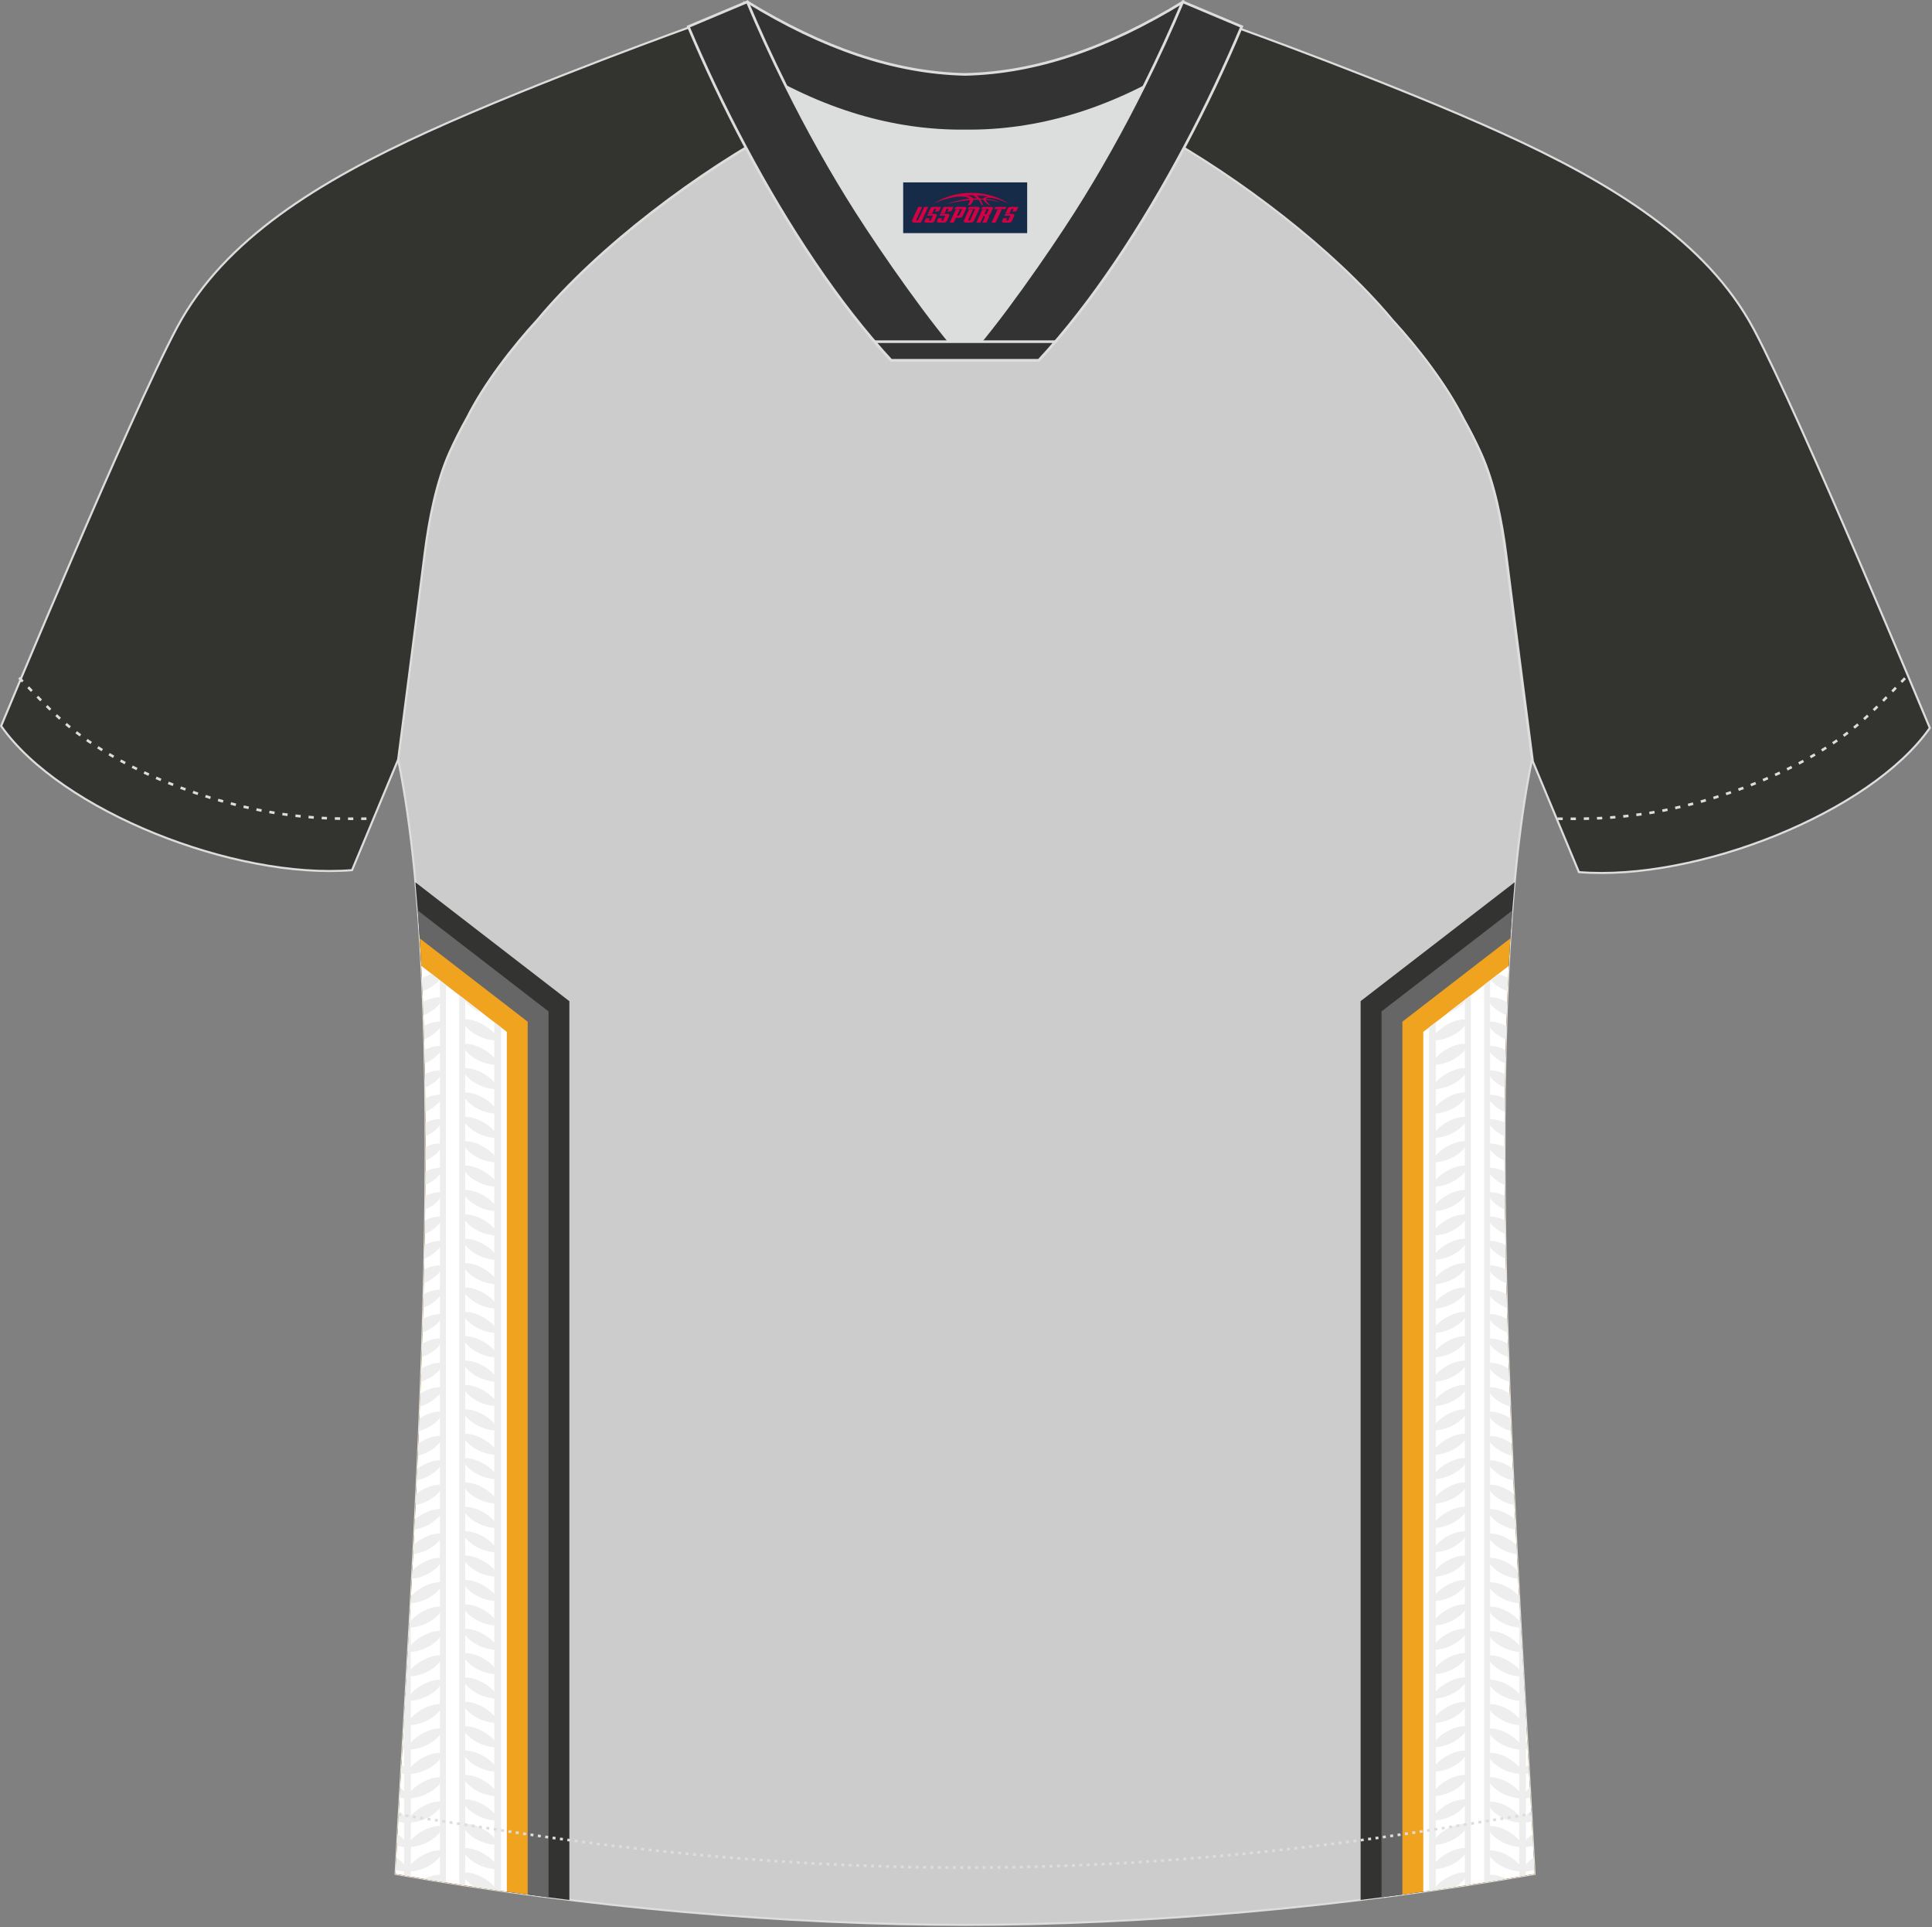 <?xml version="1.0" encoding="utf-8"?>
<!-- Generator: Adobe Illustrator 22.0.0, SVG Export Plug-In . SVG Version: 6.00 Build 0)  -->
<svg xmlns="http://www.w3.org/2000/svg" xmlns:xlink="http://www.w3.org/1999/xlink" version="1.1" id="图层_1" x="0px" y="0px" width="374px" height="373px" viewBox="0 0 374 373" enable-background="new 0 0 374 373" xml:space="preserve">
<rect x="0" y="0" width="374" height="373" fill="#808080" stroke="none"/>
<g>
	<path fill="#333330" stroke="#DCDDDD" stroke-width="0.4" stroke-miterlimit="22.926" d="M222.08,24.75   c7.08-5.95,12.46-12.55,16.99-19.55c0,0,30.63,10.99,51.78,20.61c21.15,9.61,39.54,20.88,48.62,37.85s34.11,77.23,34.11,77.23   c-11.56,16.47-45.26,29.73-67.93,27.9l-8.91-21.4c0,0-3.8-29.24-5.12-39.81c-0.85-6.78-2.31-14.06-4.84-19.68   c-1.01-2.25-2.15-4.48-3.4-6.7c-3.26-6.52-8.77-13.67-13.7-19.02C257.79,47.92,238.44,33.49,222.08,24.75z"/>
	<path fill="#CCCCCC" stroke="#DCDDDD" stroke-width="0.4" stroke-miterlimit="22.926" d="M291.46,107.31   c1.27,10.18,4.85,37.71,5.11,39.69c-10.86,52.55-2.19,162.18,0.49,215.68c-36.81,6.52-75.42,9.82-110.24,9.86   c-34.82-0.03-73.43-3.33-110.24-9.86c2.68-53.5,11.35-163.13,0.49-215.68c0.25-1.98,3.83-29.51,5.1-39.69   c0.85-6.78,2.31-14.06,4.84-19.68c1.01-2.25,2.15-4.48,3.4-6.7c3.26-6.52,8.77-13.67,13.69-19.02   c11.2-13.44,29.03-27.02,44.74-35.86c0.96-0.54-1.02-15.4-0.07-15.91c3.94,3.31,25.19,3.25,30.33,6.12l-2.65,0.68   c6.1,2.82,12.98,4.24,19.71,4.25c6.73-0.01-2.73-1.43,3.36-4.26l5.69-2.51c5.14-2.86,16.2-2.27,20.14-5.59   c0.73,0.39-1.96,16.43-1.22,16.84c15.87,8.82,34.04,22.6,45.4,36.23c4.92,5.36,10.44,12.5,13.7,19.02c1.25,2.22,2.39,4.46,3.39,6.7   C289.15,93.25,290.61,100.53,291.46,107.31z"/>
	<path fill="#333331" d="M293.21,170.75l-29.82,23.01v173.95c11.28-1.38,22.55-3.05,33.66-5.02   C294.73,316.3,287.91,227.74,293.21,170.75z"/>
	<path fill="#666666" d="M292.75,176.22l-25.31,19.53V367.2c9.93-1.28,19.84-2.78,29.62-4.52   C294.8,317.76,288.34,233.27,292.75,176.22z"/>
	<path fill="#F0A31F" d="M292.37,181.61l-20.89,16.12v168.94c8.58-1.15,17.12-2.48,25.58-3.98   C294.87,319.16,288.73,238.48,292.37,181.61z"/>
	<path fill="#FFFFFF" d="M292.06,186.95l-16.54,12.76V366.1c7.22-1.02,14.41-2.16,21.54-3.43   C294.94,320.5,289.11,243.43,292.06,186.95z"/>
	<polygon fill="#EEEEEF" points="287.3,190.62 287.3,364.33 288.46,364.14 288.46,189.73  "/>
	<path fill="#EEEEEF" d="M294.09,309.55v53.65l1.3-0.23v-30.11C294.97,325.48,294.53,317.67,294.09,309.55z"/>
	<g>
		<path fill="#EEEEEF" d="M294.65,319.74h-0.05c0.01-0.05,0.03-0.09,0.05-0.13V319.74z"/>
		<path fill="#EEEEEF" d="M294.92,324.46c-0.11,0-0.21,0-0.32-0.01c0.06-0.21,0.16-0.42,0.28-0.64L294.92,324.46z"/>
		<path fill="#EEEEEF" d="M295.18,329.17c-0.2,0.01-0.39,0.01-0.59,0c0.1-0.33,0.28-0.67,0.53-1.01L295.18,329.17z"/>
		<path fill="#EEEEEF" d="M295.45,333.87c-0.29,0.02-0.57,0.03-0.86,0.02c0.13-0.44,0.4-0.89,0.78-1.32L295.45,333.87z"/>
		<path fill="#EEEEEF" d="M295.72,338.56c-0.38,0.05-0.75,0.06-1.13,0.04c0.16-0.53,0.53-1.08,1.04-1.6L295.72,338.56z"/>
		<path fill="#EEEEEF" d="M295.99,343.25c-0.47,0.07-0.94,0.1-1.39,0.08c0.18-0.62,0.65-1.26,1.29-1.86L295.99,343.25z"/>
		<path fill="#EEEEEF" d="M296.26,347.92c-0.55,0.11-1.11,0.15-1.66,0.13c0.21-0.7,0.78-1.43,1.55-2.08L296.26,347.92z"/>
		<path fill="#EEEEEF" d="M296.52,352.58c-0.64,0.14-1.29,0.2-1.92,0.18c0.23-0.77,0.91-1.59,1.8-2.29L296.52,352.58z"/>
		<path fill="#EEEEEF" d="M296.77,357.24c-0.72,0.18-1.46,0.27-2.17,0.23c0.25-0.85,1.04-1.74,2.05-2.48L296.77,357.24z"/>
		<path fill="#EEEEEF" d="M297.01,361.89c-0.79,0.23-1.62,0.34-2.42,0.3c0.27-0.91,1.16-1.88,2.3-2.65L297.01,361.89z"/>
	</g>
	<g>
		<polygon fill="#EEEEEF" points="291.82,187.13 292.04,187.21 292.06,186.95   "/>
		<path fill="#EEEEEF" d="M288.57,189.64c0.73,0.92,1.92,1.72,3.25,2.21c0.04-0.85,0.08-1.69,0.12-2.54    c-0.61-0.34-1.26-0.62-1.9-0.8L288.57,189.64z"/>
		<path fill="#EEEEEF" d="M287.88,193.06c0.37,1.39,1.91,2.71,3.76,3.45c0.03-0.86,0.06-1.72,0.09-2.58    C290.47,193.24,289.03,192.85,287.88,193.06z"/>
		<path fill="#EEEEEF" d="M287.88,197.78c0.36,1.35,1.83,2.65,3.62,3.39c0.02-0.87,0.05-1.74,0.07-2.61    C290.35,197.93,288.98,197.58,287.88,197.78z"/>
		<path fill="#EEEEEF" d="M287.88,202.49c0.35,1.32,1.77,2.59,3.51,3.34c0.02-0.88,0.04-1.75,0.06-2.62    C290.25,202.62,288.95,202.3,287.88,202.49z"/>
		<path fill="#EEEEEF" d="M287.88,207.21c0.35,1.31,1.73,2.55,3.43,3.31c0.01-0.88,0.02-1.76,0.04-2.63    C290.19,207.32,288.92,207.03,287.88,207.21z"/>
		<path fill="#EEEEEF" d="M287.88,211.93c0.35,1.29,1.7,2.53,3.39,3.28c0.01-0.88,0.01-1.76,0.02-2.64    C290.14,212.03,288.9,211.75,287.88,211.93z"/>
		<path fill="#EEEEEF" d="M287.88,216.64c0.34,1.29,1.69,2.52,3.36,3.27c0-0.88,0-1.77,0.01-2.65    C290.11,216.74,288.89,216.47,287.88,216.64z"/>
		<path fill="#EEEEEF" d="M287.88,221.36c0.34,1.29,1.69,2.52,3.36,3.27c0-0.89,0-1.77,0-2.66    C290.1,221.46,288.88,221.18,287.88,221.36z"/>
		<path fill="#EEEEEF" d="M287.88,226.08c0.35,1.29,1.7,2.53,3.39,3.29l-0.02-2.66C290.11,226.18,288.89,225.9,287.88,226.08z"/>
		<path fill="#EEEEEF" d="M287.88,230.8c0.35,1.31,1.73,2.55,3.44,3.31c-0.01-0.89-0.02-1.78-0.03-2.67    C290.13,230.9,288.9,230.62,287.88,230.8z"/>
		<path fill="#EEEEEF" d="M287.88,235.51c0.35,1.32,1.77,2.59,3.5,3.34l-0.04-2.67C290.17,235.62,288.92,235.33,287.88,235.51z"/>
		<path fill="#EEEEEF" d="M287.88,240.23c0.36,1.35,1.81,2.63,3.59,3.38l-0.05-2.67C290.23,240.36,288.94,240.04,287.88,240.23z"/>
		<path fill="#EEEEEF" d="M287.88,244.95c0.36,1.37,1.87,2.68,3.69,3.42l-0.06-2.67C290.3,245.09,288.97,244.76,287.88,244.95z"/>
		<path fill="#EEEEEF" d="M287.88,249.67c0.37,1.4,1.94,2.74,3.81,3.46l-0.07-2.66C290.38,249.83,289,249.47,287.88,249.67z"/>
		<path fill="#EEEEEF" d="M287.88,254.38c0.38,1.44,2.02,2.8,3.95,3.52l-0.08-2.64C290.48,254.57,289.04,254.18,287.88,254.38z"/>
		<path fill="#EEEEEF" d="M287.88,259.1c0.39,1.47,2.1,2.87,4.1,3.57l-0.08-2.62C290.59,259.32,289.08,258.89,287.88,259.1z"/>
		<path fill="#EEEEEF" d="M287.88,263.82c0.4,1.52,2.2,2.95,4.27,3.63l-0.09-2.58C290.71,264.07,289.13,263.6,287.88,263.82z"/>
		<path fill="#EEEEEF" d="M287.88,268.54c0.42,1.56,2.3,3.03,4.45,3.68l-0.1-2.54C290.85,268.83,289.19,268.3,287.88,268.54z"/>
		<path fill="#EEEEEF" d="M287.88,273.25c0.43,1.6,2.41,3.12,4.64,3.74l-0.1-2.47C291,273.6,289.24,273.01,287.88,273.25z"/>
		<path fill="#EEEEEF" d="M287.88,277.97c0.44,1.65,2.54,3.21,4.84,3.79l-0.1-2.39C291.17,278.38,289.31,277.72,287.88,277.97z"/>
		<path fill="#EEEEEF" d="M287.88,282.69c0.45,1.7,2.67,3.31,5.06,3.84l-0.11-2.29C291.35,283.16,289.38,282.42,287.88,282.69z"/>
		<path fill="#EEEEEF" d="M287.88,287.41c0.47,1.76,2.8,3.41,5.28,3.89l-0.1-2.17C291.55,287.95,289.45,287.13,287.88,287.41z"/>
		<path fill="#EEEEEF" d="M287.88,292.12c0.48,1.81,2.95,3.51,5.51,3.93l-0.1-2.02C291.78,292.76,289.54,291.83,287.88,292.12z"/>
		<path fill="#EEEEEF" d="M287.88,296.84c0.5,1.87,3.11,3.61,5.75,3.97l-0.09-1.85C292.03,297.59,289.63,296.53,287.88,296.84z"/>
		<path fill="#EEEEEF" d="M287.88,301.56c0.51,1.92,3.27,3.72,5.99,4l-0.09-1.64C292.31,302.43,289.73,301.23,287.88,301.56z"/>
		<path fill="#EEEEEF" d="M287.88,306.28c0.53,1.98,3.44,3.83,6.25,4.02l-0.07-1.38C292.63,307.31,289.85,305.93,287.88,306.28z"/>
		<path fill="#EEEEEF" d="M287.88,310.99c0.55,2.05,3.62,3.95,6.5,4.03l-0.06-1.05C293.02,312.22,289.98,310.62,287.88,310.99z"/>
		<path fill="#EEEEEF" d="M287.88,315.71c0.56,2.11,3.81,4.06,6.77,4.03l-0.04-0.63C293.52,317.22,290.15,315.31,287.88,315.71z"/>
		<path fill="#EEEEEF" d="M287.88,320.43c0.58,2.16,3.99,4.17,7,4.03C294.27,322.38,290.4,319.98,287.88,320.43z"/>
		<path fill="#EEEEEF" d="M287.88,325.15c0.58,2.16,3.99,4.17,7,4.02C294.27,327.1,290.4,324.7,287.88,325.15z"/>
		<path fill="#EEEEEF" d="M287.88,329.86c0.58,2.16,3.99,4.17,7,4.03C294.27,331.81,290.4,329.42,287.88,329.86z"/>
		<path fill="#EEEEEF" d="M287.88,334.58c0.58,2.16,3.99,4.17,7,4.03C294.27,336.53,290.4,334.13,287.88,334.58z"/>
		<path fill="#EEEEEF" d="M287.88,339.3c0.58,2.16,3.99,4.17,7,4.02C294.27,341.25,290.4,338.85,287.88,339.3z"/>
		<path fill="#EEEEEF" d="M287.88,344.02c0.58,2.16,3.99,4.17,7,4.02C294.27,345.96,290.4,343.57,287.88,344.02z"/>
		<path fill="#EEEEEF" d="M287.88,348.73c0.58,2.16,3.99,4.17,7,4.02C294.27,350.68,290.4,348.28,287.88,348.73z"/>
		<path fill="#EEEEEF" d="M287.88,353.45c0.58,2.16,3.99,4.17,7,4.02C294.27,355.4,290.4,353,287.88,353.45z"/>
		<path fill="#EEEEEF" d="M287.88,358.17c0.58,2.16,3.99,4.17,7,4.03C294.27,360.12,290.4,357.72,287.88,358.17z"/>
		<path fill="#EEEEEF" d="M287.88,362.89c0.11,0.43,0.34,0.85,0.65,1.25c1-0.16,1.99-0.33,2.99-0.5    C290.3,363.03,288.97,362.69,287.88,362.89z"/>
	</g>
	<polygon fill="#EEEEEF" points="283.57,193.5 283.57,364.92 284.73,364.74 284.73,192.61  "/>
	<polygon fill="#EEEEEF" points="276.64,198.85 276.64,365.95 277.94,365.76 277.94,197.85  "/>
	<g>
		<path fill="#EEEEEF" d="M283.9,193.24c-0.63,1.22-2.1,2.32-3.79,2.92L283.9,193.24z"/>
		<path fill="#EEEEEF" d="M284.15,197.34c-0.58,2.16-3.99,4.17-7,4.03C277.76,199.29,281.63,196.89,284.15,197.34z"/>
		<path fill="#EEEEEF" d="M284.15,202.06c-0.58,2.16-3.99,4.17-7,4.03C277.76,204.01,281.63,201.61,284.15,202.06z"/>
		<path fill="#EEEEEF" d="M284.15,206.78c-0.58,2.16-3.99,4.17-7,4.02C277.76,208.72,281.63,206.33,284.15,206.78z"/>
		<path fill="#EEEEEF" d="M284.15,211.49c-0.58,2.16-3.99,4.17-7,4.03C277.76,213.44,281.63,211.04,284.15,211.49z"/>
		<path fill="#EEEEEF" d="M284.15,216.21c-0.58,2.16-3.99,4.17-7,4.03C277.76,218.16,281.63,215.76,284.15,216.21z"/>
		<path fill="#EEEEEF" d="M284.15,220.93c-0.58,2.16-3.99,4.17-7,4.03C277.76,222.88,281.63,220.48,284.15,220.93z"/>
		<path fill="#EEEEEF" d="M284.15,225.64c-0.58,2.16-3.99,4.17-7,4.02C277.76,227.59,281.63,225.2,284.15,225.64z"/>
		<path fill="#EEEEEF" d="M284.15,230.36c-0.58,2.16-3.99,4.17-7,4.03C277.76,232.31,281.63,229.91,284.15,230.36z"/>
		<path fill="#EEEEEF" d="M284.15,235.08c-0.58,2.16-3.99,4.17-7,4.03C277.76,237.03,281.63,234.63,284.15,235.08z"/>
		<path fill="#EEEEEF" d="M284.15,239.8c-0.58,2.16-3.99,4.17-7,4.02C277.76,241.75,281.63,239.35,284.15,239.8z"/>
		<path fill="#EEEEEF" d="M284.15,244.51c-0.58,2.16-3.99,4.17-7,4.03C277.76,246.46,281.63,244.07,284.15,244.51z"/>
		<path fill="#EEEEEF" d="M284.15,249.23c-0.58,2.16-3.99,4.17-7,4.02C277.76,251.18,281.63,248.78,284.15,249.23z"/>
		<path fill="#EEEEEF" d="M284.15,253.95c-0.58,2.16-3.99,4.17-7,4.02C277.76,255.9,281.63,253.5,284.15,253.95z"/>
		<path fill="#EEEEEF" d="M284.15,258.67c-0.58,2.16-3.99,4.17-7,4.03C277.76,260.62,281.63,258.22,284.15,258.67z"/>
		<path fill="#EEEEEF" d="M284.15,263.38c-0.58,2.16-3.99,4.17-7,4.02C277.76,265.33,281.63,262.94,284.15,263.38z"/>
		<path fill="#EEEEEF" d="M284.15,268.1c-0.58,2.16-3.99,4.17-7,4.02C277.76,270.05,281.63,267.65,284.15,268.1z"/>
		<path fill="#EEEEEF" d="M284.15,272.82c-0.58,2.16-3.99,4.17-7,4.03C277.76,274.77,281.63,272.37,284.15,272.82z"/>
		<path fill="#EEEEEF" d="M284.15,277.54c-0.58,2.16-3.99,4.17-7,4.02C277.76,279.49,281.63,277.09,284.15,277.54z"/>
		<path fill="#EEEEEF" d="M284.15,282.25c-0.58,2.16-3.99,4.17-7,4.02C277.76,284.2,281.63,281.81,284.15,282.25z"/>
		<path fill="#EEEEEF" d="M284.15,286.97c-0.58,2.16-3.99,4.17-7,4.03C277.76,288.92,281.63,286.52,284.15,286.97z"/>
		<path fill="#EEEEEF" d="M284.15,291.69c-0.58,2.16-3.99,4.17-7,4.03C277.76,293.64,281.63,291.24,284.15,291.69z"/>
		<path fill="#EEEEEF" d="M284.15,296.41c-0.58,2.16-3.99,4.17-7,4.02C277.76,298.36,281.63,295.96,284.15,296.41z"/>
		<path fill="#EEEEEF" d="M284.15,301.12c-0.58,2.16-3.99,4.17-7,4.03C277.76,303.07,281.63,300.68,284.15,301.12z"/>
		<path fill="#EEEEEF" d="M284.15,305.84c-0.58,2.16-3.99,4.17-7,4.02C277.76,307.79,281.63,305.39,284.15,305.84z"/>
		<path fill="#EEEEEF" d="M284.15,310.56c-0.58,2.16-3.99,4.17-7,4.02C277.76,312.51,281.63,310.11,284.15,310.56z"/>
		<path fill="#EEEEEF" d="M284.15,315.28c-0.58,2.16-3.99,4.17-7,4.03C277.76,317.23,281.63,314.83,284.15,315.28z"/>
		<path fill="#EEEEEF" d="M284.15,319.99c-0.58,2.16-3.99,4.17-7,4.02C277.76,321.94,281.63,319.55,284.15,319.99z"/>
		<path fill="#EEEEEF" d="M284.15,324.71c-0.58,2.16-3.99,4.17-7,4.03C277.76,326.66,281.63,324.26,284.15,324.71z"/>
		<path fill="#EEEEEF" d="M284.15,329.43c-0.58,2.16-3.99,4.17-7,4.02C277.76,331.38,281.63,328.98,284.15,329.43z"/>
		<path fill="#EEEEEF" d="M284.15,334.15c-0.58,2.16-3.99,4.17-7,4.02C277.76,336.1,281.63,333.7,284.15,334.15z"/>
		<path fill="#EEEEEF" d="M284.15,338.86c-0.58,2.16-3.99,4.17-7,4.03C277.76,340.81,281.63,338.42,284.15,338.86z"/>
		<path fill="#EEEEEF" d="M284.15,343.58c-0.58,2.16-3.99,4.17-7,4.02C277.76,345.53,281.63,343.13,284.15,343.58z"/>
		<path fill="#EEEEEF" d="M284.15,348.3c-0.58,2.16-3.99,4.17-7,4.02C277.76,350.25,281.63,347.85,284.15,348.3z"/>
		<path fill="#EEEEEF" d="M284.15,353.02c-0.58,2.16-3.99,4.17-7,4.02C277.76,354.96,281.63,352.57,284.15,353.02z"/>
		<path fill="#EEEEEF" d="M284.15,357.73c-0.58,2.16-3.99,4.17-7,4.02C277.76,359.68,281.63,357.28,284.15,357.73z"/>
		<path fill="#EEEEEF" d="M284.15,362.45c-0.27,1.02-1.17,2-2.36,2.74c-1.45,0.22-2.9,0.43-4.36,0.64    C278.54,363.94,281.88,362.05,284.15,362.45z"/>
	</g>
	<g>
		<path fill="#333331" d="M80.41,170.76l29.81,23.01v173.95c-11.28-1.38-22.55-3.05-33.66-5.02    C78.9,316.3,85.71,227.74,80.41,170.76z"/>
		<path fill="#666666" d="M80.88,176.22l25.31,19.53V367.2c-9.93-1.28-19.84-2.78-29.62-4.52    C78.82,317.76,85.29,233.27,80.88,176.22z"/>
		<path fill="#F0A31F" d="M81.26,181.62l20.89,16.12v168.94c-8.57-1.15-17.12-2.48-25.58-3.98    C78.75,319.16,84.89,238.48,81.26,181.62z"/>
		<path fill="#FFFFFF" d="M81.57,186.95l16.54,12.76V366.1c-7.22-1.02-14.41-2.16-21.54-3.43C78.68,320.5,84.52,243.43,81.57,186.95    z"/>
		<polygon fill="#EEEEEF" points="86.32,190.62 86.32,364.33 85.16,364.14 85.16,189.73   "/>
		<path fill="#EEEEEF" d="M79.53,309.58v53.63l-1.31-0.23v-30.1C78.65,325.5,79.1,317.69,79.53,309.58z"/>
		<g>
			<path fill="#EEEEEF" d="M78.98,319.74h0.05c-0.01-0.04-0.03-0.09-0.04-0.13L78.98,319.74z"/>
			<path fill="#EEEEEF" d="M78.71,324.46c0.11,0,0.21,0,0.32-0.01c-0.06-0.21-0.16-0.42-0.28-0.63L78.71,324.46z"/>
			<path fill="#EEEEEF" d="M78.44,329.17c0.19,0.01,0.39,0.01,0.58,0c-0.1-0.33-0.28-0.67-0.53-1.01L78.44,329.17z"/>
			<path fill="#EEEEEF" d="M78.17,333.87c0.29,0.02,0.57,0.03,0.85,0.02c-0.13-0.44-0.4-0.89-0.78-1.32L78.17,333.87z"/>
			<path fill="#EEEEEF" d="M77.9,338.56c0.38,0.05,0.75,0.06,1.13,0.04c-0.16-0.53-0.53-1.08-1.04-1.6L77.9,338.56z"/>
			<path fill="#EEEEEF" d="M77.63,343.25c0.46,0.07,0.93,0.1,1.39,0.08c-0.18-0.62-0.65-1.26-1.29-1.85L77.63,343.25z"/>
			<path fill="#EEEEEF" d="M77.37,347.92c0.55,0.11,1.11,0.15,1.66,0.13c-0.21-0.7-0.78-1.43-1.55-2.08L77.37,347.92z"/>
			<path fill="#EEEEEF" d="M77.11,352.58c0.64,0.14,1.29,0.2,1.92,0.18c-0.23-0.77-0.91-1.59-1.8-2.29L77.11,352.58z"/>
			<path fill="#EEEEEF" d="M76.85,357.24c0.72,0.18,1.46,0.27,2.17,0.23c-0.25-0.85-1.04-1.74-2.05-2.48L76.85,357.24z"/>
			<path fill="#EEEEEF" d="M76.61,361.89c0.79,0.23,1.62,0.34,2.41,0.3c-0.27-0.91-1.16-1.88-2.29-2.65L76.61,361.89z"/>
		</g>
		<g>
			<polygon fill="#EEEEEF" points="81.8,187.13 81.58,187.21 81.57,186.95    "/>
			<path fill="#EEEEEF" d="M85.05,189.64c-0.73,0.92-1.92,1.72-3.25,2.21c-0.04-0.85-0.08-1.69-0.11-2.54     c0.61-0.34,1.26-0.62,1.9-0.8L85.05,189.64z"/>
			<path fill="#EEEEEF" d="M85.74,193.06c-0.37,1.39-1.91,2.71-3.76,3.45c-0.03-0.86-0.06-1.72-0.1-2.58     C83.16,193.24,84.59,192.85,85.74,193.06z"/>
			<path fill="#EEEEEF" d="M85.74,197.78c-0.36,1.35-1.83,2.64-3.62,3.39c-0.02-0.87-0.05-1.74-0.07-2.61     C83.28,197.93,84.64,197.58,85.74,197.78z"/>
			<path fill="#EEEEEF" d="M85.74,202.49c-0.35,1.32-1.77,2.59-3.51,3.34c-0.02-0.88-0.04-1.75-0.06-2.62     C83.37,202.62,84.68,202.3,85.74,202.49z"/>
			<path fill="#EEEEEF" d="M85.74,207.21c-0.35,1.31-1.73,2.55-3.43,3.31c-0.01-0.88-0.03-1.76-0.04-2.63     C83.44,207.32,84.71,207.03,85.74,207.21z"/>
			<path fill="#EEEEEF" d="M85.74,211.93c-0.34,1.29-1.7,2.53-3.38,3.28c-0.01-0.88-0.01-1.77-0.02-2.64     C83.49,212.03,84.73,211.75,85.74,211.93z"/>
			<path fill="#EEEEEF" d="M85.74,216.64c-0.34,1.29-1.69,2.52-3.36,3.27c0-0.89,0-1.77-0.01-2.65     C83.52,216.74,84.74,216.47,85.74,216.64z"/>
			<path fill="#EEEEEF" d="M85.74,221.36c-0.34,1.29-1.69,2.52-3.36,3.27c0-0.89,0-1.77,0-2.66     C83.53,221.46,84.74,221.18,85.74,221.36z"/>
			<path fill="#EEEEEF" d="M85.74,226.08c-0.34,1.29-1.7,2.53-3.39,3.29l0.02-2.66C83.52,226.18,84.74,225.9,85.74,226.08z"/>
			<path fill="#EEEEEF" d="M85.74,230.8c-0.35,1.3-1.73,2.55-3.43,3.31c0.01-0.89,0.02-1.78,0.03-2.67     C83.49,230.9,84.73,230.62,85.74,230.8z"/>
			<path fill="#EEEEEF" d="M85.74,235.51c-0.35,1.32-1.77,2.59-3.5,3.34l0.04-2.67C83.45,235.62,84.71,235.33,85.74,235.51z"/>
			<path fill="#EEEEEF" d="M85.74,240.23c-0.36,1.35-1.81,2.63-3.59,3.37l0.05-2.67C83.4,240.36,84.69,240.04,85.74,240.23z"/>
			<path fill="#EEEEEF" d="M85.74,244.95c-0.36,1.37-1.87,2.68-3.69,3.42l0.06-2.67C83.33,245.09,84.66,244.76,85.74,244.95z"/>
			<path fill="#EEEEEF" d="M85.74,249.67c-0.37,1.4-1.94,2.74-3.81,3.46l0.07-2.66C83.25,249.83,84.63,249.47,85.74,249.67z"/>
			<path fill="#EEEEEF" d="M85.74,254.38c-0.38,1.44-2.01,2.8-3.95,3.52l0.08-2.64C83.15,254.57,84.59,254.18,85.74,254.38z"/>
			<path fill="#EEEEEF" d="M85.74,259.1c-0.39,1.47-2.1,2.87-4.1,3.57l0.08-2.62C83.04,259.32,84.54,258.89,85.74,259.1z"/>
			<path fill="#EEEEEF" d="M85.74,263.82c-0.4,1.51-2.19,2.95-4.27,3.63l0.09-2.58C82.92,264.07,84.49,263.6,85.74,263.82z"/>
			<path fill="#EEEEEF" d="M85.74,268.54c-0.41,1.56-2.3,3.03-4.45,3.68l0.1-2.54C82.78,268.83,84.44,268.3,85.74,268.54z"/>
			<path fill="#EEEEEF" d="M85.74,273.25c-0.43,1.6-2.41,3.12-4.64,3.74l0.1-2.47C82.63,273.6,84.38,273.01,85.74,273.25z"/>
			<path fill="#EEEEEF" d="M85.74,277.97c-0.44,1.65-2.53,3.21-4.84,3.79l0.1-2.39C82.46,278.37,84.32,277.72,85.74,277.97z"/>
			<path fill="#EEEEEF" d="M85.74,282.69c-0.45,1.7-2.66,3.3-5.06,3.84l0.1-2.29C82.28,283.16,84.25,282.42,85.74,282.69z"/>
			<path fill="#EEEEEF" d="M85.74,287.41c-0.47,1.75-2.8,3.4-5.28,3.89l0.1-2.17C82.07,287.95,84.17,287.13,85.74,287.41z"/>
			<path fill="#EEEEEF" d="M85.74,292.12c-0.48,1.81-2.95,3.51-5.51,3.93l0.1-2.02C81.85,292.76,84.09,291.83,85.74,292.12z"/>
			<path fill="#EEEEEF" d="M85.74,296.84c-0.5,1.87-3.11,3.61-5.75,3.97l0.1-1.85C81.6,297.59,84,296.53,85.74,296.84z"/>
			<path fill="#EEEEEF" d="M85.74,301.56c-0.51,1.92-3.27,3.72-5.99,4l0.08-1.64C81.32,302.43,83.89,301.23,85.74,301.56z"/>
			<path fill="#EEEEEF" d="M85.74,306.28c-0.53,1.98-3.44,3.83-6.25,4.02l0.07-1.38C80.99,307.31,83.78,305.93,85.74,306.28z"/>
			<path fill="#EEEEEF" d="M85.74,310.99c-0.54,2.04-3.62,3.95-6.5,4.03l0.06-1.05C80.61,312.22,83.64,310.62,85.74,310.99z"/>
			<path fill="#EEEEEF" d="M85.74,315.71c-0.56,2.11-3.81,4.06-6.77,4.03l0.04-0.63C80.1,317.21,83.47,315.31,85.74,315.71z"/>
			<path fill="#EEEEEF" d="M85.74,320.43c-0.58,2.16-3.99,4.17-7,4.03C79.35,322.38,83.22,319.98,85.74,320.43z"/>
			<path fill="#EEEEEF" d="M85.74,325.15c-0.58,2.16-3.99,4.17-7,4.02C79.35,327.1,83.22,324.7,85.74,325.15z"/>
			<path fill="#EEEEEF" d="M85.74,329.86c-0.58,2.16-3.99,4.17-7,4.03C79.35,331.81,83.22,329.42,85.74,329.86z"/>
			<path fill="#EEEEEF" d="M85.74,334.58c-0.58,2.16-3.99,4.17-7,4.03C79.35,336.53,83.22,334.13,85.74,334.58z"/>
			<path fill="#EEEEEF" d="M85.74,339.3c-0.58,2.16-3.99,4.17-7,4.02C79.35,341.25,83.22,338.85,85.74,339.3z"/>
			<path fill="#EEEEEF" d="M85.74,344.02c-0.58,2.16-3.99,4.17-7,4.02C79.35,345.96,83.22,343.57,85.74,344.02z"/>
			<path fill="#EEEEEF" d="M85.74,348.73c-0.58,2.16-3.99,4.17-7,4.02C79.35,350.68,83.22,348.28,85.74,348.73z"/>
			<path fill="#EEEEEF" d="M85.74,353.45c-0.58,2.16-3.99,4.17-7,4.02C79.35,355.4,83.22,353,85.74,353.45z"/>
			<path fill="#EEEEEF" d="M85.74,358.17c-0.58,2.16-3.99,4.17-7,4.03C79.35,360.12,83.22,357.72,85.74,358.17z"/>
			<path fill="#EEEEEF" d="M85.74,362.89c-0.11,0.43-0.34,0.85-0.65,1.25c-1-0.16-2-0.33-2.99-0.5     C83.32,363.03,84.66,362.69,85.74,362.89z"/>
		</g>
		<polygon fill="#EEEEEF" points="90.05,193.5 90.05,364.92 88.9,364.74 88.9,192.61   "/>
		<polygon fill="#EEEEEF" points="96.99,198.85 96.99,365.95 95.68,365.76 95.68,197.85   "/>
		<g>
			<path fill="#EEEEEF" d="M89.72,193.24c0.63,1.22,2.1,2.32,3.79,2.92L89.72,193.24z"/>
			<path fill="#EEEEEF" d="M89.48,197.34c0.58,2.16,3.99,4.17,7,4.03C95.87,199.29,92,196.89,89.48,197.34z"/>
			<path fill="#EEEEEF" d="M89.48,202.06c0.58,2.16,3.99,4.17,7,4.03C95.87,204.01,92,201.61,89.48,202.06z"/>
			<path fill="#EEEEEF" d="M89.48,206.78c0.58,2.16,3.99,4.17,7,4.02C95.87,208.72,92,206.33,89.48,206.78z"/>
			<path fill="#EEEEEF" d="M89.48,211.49c0.58,2.16,3.99,4.17,7,4.03C95.87,213.44,92,211.04,89.48,211.49z"/>
			<path fill="#EEEEEF" d="M89.48,216.21c0.58,2.16,3.99,4.17,7,4.03C95.87,218.16,92,215.76,89.48,216.21z"/>
			<path fill="#EEEEEF" d="M89.48,220.93c0.58,2.16,3.99,4.17,7,4.03C95.87,222.88,92,220.48,89.48,220.93z"/>
			<path fill="#EEEEEF" d="M89.48,225.64c0.58,2.16,3.99,4.17,7,4.02C95.87,227.59,92,225.2,89.48,225.64z"/>
			<path fill="#EEEEEF" d="M89.48,230.36c0.58,2.16,3.99,4.17,7,4.03C95.87,232.31,92,229.91,89.48,230.36z"/>
			<path fill="#EEEEEF" d="M89.48,235.08c0.58,2.16,3.99,4.17,7,4.03C95.87,237.03,92,234.63,89.48,235.08z"/>
			<path fill="#EEEEEF" d="M89.48,239.8c0.58,2.16,3.99,4.17,7,4.02C95.87,241.75,92,239.35,89.48,239.8z"/>
			<path fill="#EEEEEF" d="M89.48,244.51c0.58,2.16,3.99,4.17,7,4.03C95.87,246.46,92,244.07,89.48,244.51z"/>
			<path fill="#EEEEEF" d="M89.48,249.23c0.58,2.16,3.99,4.17,7,4.02C95.87,251.18,92,248.78,89.48,249.23z"/>
			<path fill="#EEEEEF" d="M89.48,253.95c0.58,2.16,3.99,4.17,7,4.02C95.87,255.9,92,253.5,89.48,253.95z"/>
			<path fill="#EEEEEF" d="M89.48,258.67c0.58,2.16,3.99,4.17,7,4.03C95.87,260.62,92,258.22,89.48,258.67z"/>
			<path fill="#EEEEEF" d="M89.48,263.38c0.58,2.16,3.99,4.17,7,4.02C95.87,265.33,92,262.94,89.48,263.38z"/>
			<path fill="#EEEEEF" d="M89.48,268.1c0.58,2.16,3.99,4.17,7,4.02C95.87,270.05,92,267.65,89.48,268.1z"/>
			<path fill="#EEEEEF" d="M89.48,272.82c0.58,2.16,3.99,4.17,7,4.03C95.87,274.77,92,272.37,89.48,272.82z"/>
			<path fill="#EEEEEF" d="M89.48,277.54c0.58,2.16,3.99,4.17,7,4.02C95.87,279.49,92,277.09,89.48,277.54z"/>
			<path fill="#EEEEEF" d="M89.48,282.25c0.58,2.16,3.99,4.17,7,4.02C95.87,284.2,92,281.81,89.48,282.25z"/>
			<path fill="#EEEEEF" d="M89.48,286.97c0.58,2.16,3.99,4.17,7,4.03C95.87,288.92,92,286.52,89.48,286.97z"/>
			<path fill="#EEEEEF" d="M89.48,291.69c0.58,2.16,3.99,4.17,7,4.03C95.87,293.64,92,291.24,89.48,291.69z"/>
			<path fill="#EEEEEF" d="M89.48,296.41c0.58,2.16,3.99,4.17,7,4.02C95.87,298.36,92,295.96,89.48,296.41z"/>
			<path fill="#EEEEEF" d="M89.48,301.12c0.58,2.16,3.99,4.17,7,4.03C95.87,303.07,92,300.68,89.48,301.12z"/>
			<path fill="#EEEEEF" d="M89.48,305.84c0.58,2.16,3.99,4.17,7,4.02C95.87,307.79,92,305.39,89.48,305.84z"/>
			<path fill="#EEEEEF" d="M89.48,310.56c0.58,2.16,3.99,4.17,7,4.02C95.87,312.51,92,310.11,89.48,310.56z"/>
			<path fill="#EEEEEF" d="M89.48,315.28c0.58,2.16,3.99,4.17,7,4.03C95.87,317.23,92,314.83,89.48,315.28z"/>
			<path fill="#EEEEEF" d="M89.48,319.99c0.58,2.16,3.99,4.17,7,4.02C95.87,321.94,92,319.55,89.48,319.99z"/>
			<path fill="#EEEEEF" d="M89.48,324.71c0.58,2.16,3.99,4.17,7,4.03C95.87,326.66,92,324.26,89.48,324.71z"/>
			<path fill="#EEEEEF" d="M89.48,329.43c0.58,2.16,3.99,4.17,7,4.02C95.87,331.38,92,328.98,89.48,329.43z"/>
			<path fill="#EEEEEF" d="M89.48,334.15c0.58,2.16,3.99,4.17,7,4.02C95.87,336.1,92,333.7,89.48,334.15z"/>
			<path fill="#EEEEEF" d="M89.48,338.86c0.58,2.16,3.99,4.17,7,4.03C95.87,340.81,92,338.42,89.48,338.86z"/>
			<path fill="#EEEEEF" d="M89.48,343.58c0.58,2.16,3.99,4.17,7,4.02C95.87,345.53,92,343.13,89.48,343.58z"/>
			<path fill="#EEEEEF" d="M89.48,348.3c0.58,2.16,3.99,4.17,7,4.02C95.87,350.25,92,347.85,89.48,348.3z"/>
			<path fill="#EEEEEF" d="M89.48,353.02c0.58,2.16,3.99,4.17,7,4.02C95.87,354.96,92,352.57,89.48,353.02z"/>
			<path fill="#EEEEEF" d="M89.48,357.73c0.58,2.16,3.99,4.17,7,4.02C95.87,359.68,92,357.28,89.48,357.73z"/>
			<path fill="#EEEEEF" d="M89.48,362.45c0.27,1.02,1.17,2,2.36,2.74c1.45,0.22,2.91,0.43,4.36,0.64     C95.09,363.94,91.74,362.05,89.48,362.45z"/>
		</g>
	</g>
	<path fill="#333330" stroke="#DCDDDD" stroke-width="0.4" stroke-miterlimit="22.926" d="M151.71,24.36   c-7.07-5.95-12.46-12.55-16.99-19.54c0,0-30.63,10.99-51.78,20.61c-21.15,9.61-39.53,20.88-48.62,37.85   c-9.08,16.97-34.1,77.23-34.1,77.23c11.56,16.47,45.25,29.73,67.93,27.9l8.92-21.4c0,0,3.8-29.24,5.12-39.81   c0.85-6.78,2.31-14.06,4.84-19.68c1.01-2.25,2.14-4.48,3.39-6.7c3.26-6.52,8.77-13.67,13.69-19.02   C116,47.53,135.35,33.1,151.71,24.36z"/>
	<path fill="none" stroke="#DCDDDD" stroke-width="0.507" stroke-miterlimit="22.926" stroke-dasharray="1.02,1.53" d="   M3.69,131.17c2.92,3.02,6.09,6.41,9.27,9.1c10.32,8.74,27.36,15.21,41.6,17.27c5.61,0.81,10.34,0.99,16.71,0.91"/>
	<path fill="none" stroke="#DCDDDD" stroke-width="0.507" stroke-miterlimit="22.926" stroke-dasharray="0.576,0.864" d="   M77.07,351.17c1.31,0.21,15.14,2.31,16.45,2.52c30.89,4.94,61.95,7.77,93.3,7.77c30.85,0,61.41-2.73,91.81-7.53   c1.8-0.28,16.13-2.59,17.94-2.89"/>
	<path fill="none" stroke="#DCDDDD" stroke-width="0.507" stroke-miterlimit="22.926" stroke-dasharray="1.02,1.53" d="   M368.78,131.26c-2.9,3-6.04,6.35-9.19,9.02c-10.32,8.74-27.36,15.21-41.6,17.27c-5.61,0.81-10.34,0.99-16.71,0.91"/>
	<path fill="#333333" stroke="#DCDDDD" stroke-width="0.507" stroke-miterlimit="22.926" d="M145.35,12.92   c13.69,8.44,27.53,12.57,41.51,12.42c13.98,0.15,27.82-3.98,41.51-12.42c1.75-6.96,0.68-12.56,0.68-12.56   c-14.63,8.96-28.42,13.72-42.2,14.04c-13.77-0.31-27.57-5.07-42.2-14.04C144.66,0.36,143.59,5.95,145.35,12.92z"/>
	<path fill="#DCDDDD" d="M218.03,18.46c-10.31,4.7-20.7,6.99-31.17,6.88c-10.47,0.11-20.86-2.18-31.17-6.88   c-1.16-0.53-2.32-1.09-3.48-1.68c4.1,8.24,8.69,16.46,13.6,24.17c4.88,7.67,14.79,21.97,21.04,28.72l-0.04,0.06   c6.25-6.75,16.15-21.05,21.04-28.72c4.91-7.71,9.5-15.93,13.6-24.17l0.02-0.04C220.33,17.39,219.18,17.94,218.03,18.46z"/>
	<path fill="#333333" stroke="#DCDDDD" stroke-width="0.507" stroke-miterlimit="22.926" d="M152.03,16.43   c-2.68-5.4-5.15-10.81-7.37-16.08l-11.41,4.8c3.2,7.6,6.93,15.5,11.06,23.25c8.22,15.44,18,30.33,28.21,41.32h14.28l0.04-0.06   c-6.25-6.75-16.15-21.05-21.04-28.72c-4.91-7.71-9.5-15.93-13.6-24.17C152.15,16.66,152.09,16.55,152.03,16.43z"/>
	<path fill="#333333" stroke="#DCDDDD" stroke-width="0.507" stroke-miterlimit="22.926" d="M221.59,16.43   c2.68-5.4,5.16-10.81,7.37-16.08l11.41,4.8c-3.2,7.6-6.93,15.5-11.06,23.25c-8.22,15.44-18,30.33-28.21,41.32h-14.28l-0.04-0.06   c6.25-6.75,16.16-21.05,21.04-28.72c4.91-7.71,9.5-15.93,13.6-24.17C221.48,16.66,221.53,16.55,221.59,16.43z"/>
	<path fill="#333333" stroke="#DCDDDD" stroke-width="0.507" stroke-miterlimit="22.926" d="M186.81,69.73h14.28   c1.08-1.16,2.15-2.36,3.21-3.6h-14.39h-0.09h-6.05H169.3c1.06,1.24,2.14,2.44,3.21,3.6H186.81z"/>
	
</g>
<g id="tag_logo">
	<rect y="35.3" fill="#162B48" width="24" height="9.818" x="174.84"/>
	<g>
		<path fill="#D30044" d="M190.8,38.49l0.005-0.011c0.131-0.311,1.085-0.262,2.351,0.071c0.715,0.24,1.44,0.54,2.193,0.9    c-0.218-0.147-0.447-0.289-0.682-0.42l0.011,0.005l-0.011-0.005c-1.478-0.845-3.218-1.418-5.1-1.62    c-1.282-0.115-1.658-0.082-2.411-0.055c-2.449,0.142-4.68,0.905-6.458,2.095c1.26-0.638,2.722-1.075,4.195-1.336    c1.467-0.18,2.476-0.033,2.771,0.344c-1.691,0.175-3.469,0.633-4.555,1.075c1.156-0.338,2.967-0.665,4.647-0.813    c0.016,0.251-0.115,0.567-0.415,0.96h0.475c0.376-0.382,0.584-0.725,0.595-1.004c0.333-0.022,0.66-0.033,0.971-0.033    C189.63,38.93,189.84,39.28,190.04,39.67h0.262c-0.125-0.344-0.295-0.687-0.518-1.036c0.207,0,0.393,0.005,0.567,0.011    c0.104,0.267,0.496,0.66,1.058,1.025h0.245c-0.442-0.365-0.753-0.753-0.835-1.004c1.047,0.065,1.696,0.224,2.885,0.513    C192.62,38.75,191.88,38.58,190.8,38.49z M188.36,38.4c-0.164-0.295-0.655-0.485-1.402-0.551    c0.464-0.033,0.922-0.055,1.364-0.055c0.311,0.147,0.589,0.344,0.84,0.589C188.9,38.38,188.63,38.39,188.36,38.4z M190.34,38.45c-0.224-0.016-0.458-0.027-0.715-0.044c-0.147-0.202-0.311-0.398-0.502-0.6c0.082,0,0.164,0.005,0.24,0.011    c0.72,0.033,1.429,0.125,2.138,0.273C190.83,38.05,190.45,38.21,190.34,38.45z"/>
		<path fill="#D30044" d="M177.76,40.03L176.59,42.58C176.41,42.95,176.68,43.09,177.16,43.09l0.873,0.005    c0.115,0,0.251-0.049,0.327-0.175l1.342-2.891H178.92L177.7,42.66H177.53c-0.147,0-0.185-0.033-0.147-0.125l1.156-2.504H177.76L177.76,40.03z M179.62,41.38h1.271c0.36,0,0.584,0.125,0.442,0.425L180.86,42.84C180.76,43.06,180.49,43.09,180.26,43.09H179.34c-0.267,0-0.442-0.136-0.349-0.333l0.235-0.513h0.742L179.79,42.62C179.77,42.67,179.81,42.68,179.87,42.68h0.18    c0.082,0,0.125-0.016,0.147-0.071l0.376-0.813c0.011-0.022,0.011-0.044-0.055-0.044H179.45L179.62,41.38L179.62,41.38z M180.44,41.31h-0.78l0.475-1.025c0.098-0.218,0.338-0.256,0.578-0.256H182.16L181.77,40.87L180.99,40.99l0.262-0.562H180.96c-0.082,0-0.12,0.016-0.147,0.071L180.44,41.31L180.44,41.31z M182.03,41.38L181.86,41.75h1.069c0.06,0,0.06,0.016,0.049,0.044    L182.6,42.61C182.58,42.66,182.54,42.68,182.46,42.68H182.28c-0.055,0-0.104-0.011-0.082-0.06l0.175-0.376H181.63L181.4,42.76C181.3,42.95,181.48,43.09,181.75,43.09h0.916c0.24,0,0.502-0.033,0.605-0.251l0.475-1.031c0.142-0.3-0.082-0.425-0.442-0.425H182.03L182.03,41.38z M182.84,41.31l0.371-0.818c0.022-0.055,0.06-0.071,0.147-0.071h0.295L183.39,40.98l0.791-0.115l0.387-0.845H183.12c-0.24,0-0.48,0.038-0.578,0.256L182.07,41.31L182.84,41.31L182.84,41.31z M185.24,41.77h0.278c0.087,0,0.153-0.022,0.202-0.115    l0.496-1.075c0.033-0.076-0.011-0.12-0.125-0.12H184.69l0.431-0.431h1.522c0.355,0,0.485,0.153,0.393,0.355l-0.676,1.445    c-0.06,0.125-0.175,0.333-0.644,0.327l-0.649-0.005L184.63,43.09H183.85l1.178-2.558h0.785L185.24,41.77L185.24,41.77z     M187.83,42.58c-0.022,0.049-0.06,0.076-0.142,0.076h-0.191c-0.082,0-0.109-0.027-0.082-0.076l0.944-2.051h-0.785l-0.987,2.138    c-0.125,0.273,0.115,0.415,0.453,0.415h0.72c0.327,0,0.649-0.071,0.769-0.322l1.085-2.384c0.093-0.202-0.06-0.355-0.415-0.355    h-1.533l-0.431,0.431h1.38c0.115,0,0.164,0.033,0.131,0.104L187.83,42.58L187.83,42.58z M190.55,41.45h0.278    c0.087,0,0.158-0.022,0.202-0.115l0.344-0.753c0.033-0.076-0.011-0.12-0.125-0.12h-1.402l0.425-0.431h1.527    c0.355,0,0.485,0.153,0.393,0.355l-0.529,1.124c-0.044,0.093-0.147,0.18-0.393,0.18c0.224,0.011,0.256,0.158,0.175,0.327    l-0.496,1.075h-0.785l0.54-1.167c0.022-0.055-0.005-0.087-0.104-0.087h-0.235L189.78,43.09h-0.785l1.178-2.558h0.785L190.55,41.45L190.55,41.45z M193.12,40.54L191.94,43.09h0.785l1.184-2.558H193.12L193.12,40.54z M194.63,40.47l0.202-0.431h-2.1l-0.295,0.431    H194.63L194.63,40.47z M194.61,41.38h1.271c0.36,0,0.584,0.125,0.442,0.425l-0.475,1.031c-0.104,0.218-0.371,0.251-0.605,0.251    h-0.916c-0.267,0-0.442-0.136-0.349-0.333l0.235-0.513h0.742L194.78,42.62c-0.022,0.049,0.022,0.06,0.082,0.06h0.18    c0.082,0,0.125-0.016,0.147-0.071l0.376-0.813c0.011-0.022,0.011-0.044-0.049-0.044h-1.069L194.61,41.38L194.61,41.38z     M195.42,41.31H194.64l0.475-1.025c0.098-0.218,0.338-0.256,0.578-0.256h1.451l-0.387,0.845l-0.791,0.115l0.262-0.562h-0.295    c-0.082,0-0.12,0.016-0.147,0.071L195.42,41.31z"/>
	</g>
</g>
</svg>